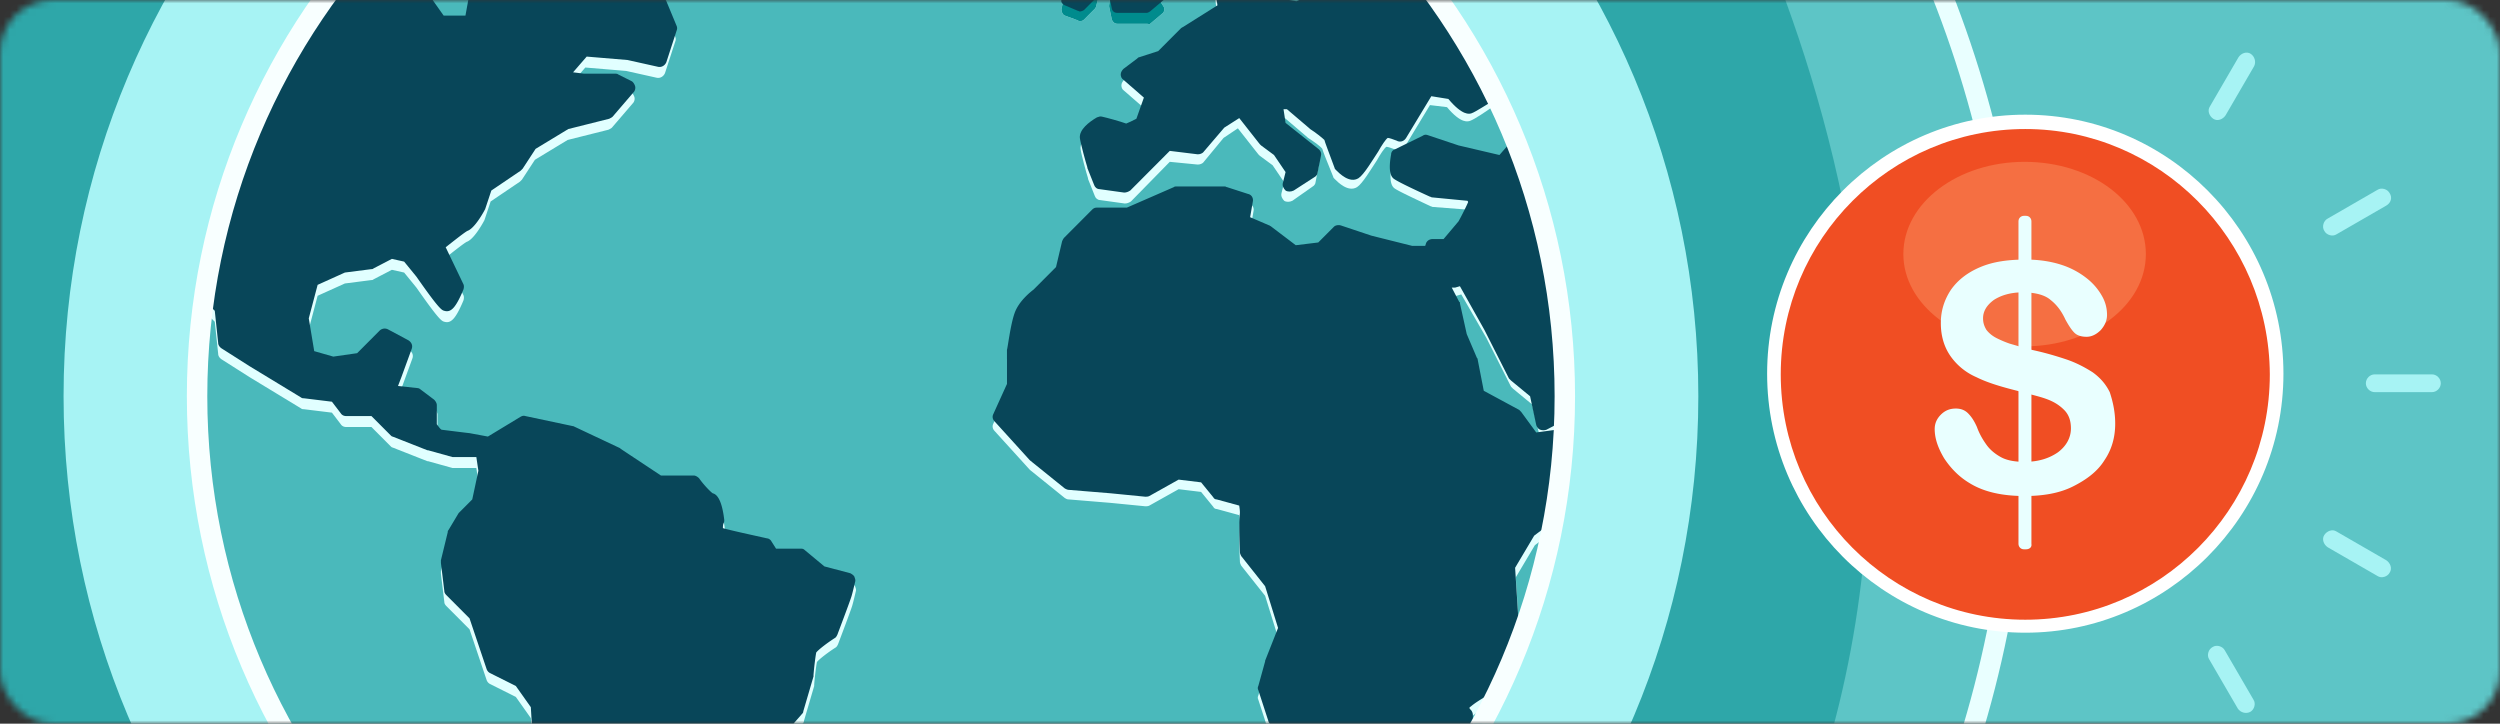 <svg xmlns="http://www.w3.org/2000/svg" xmlns:xlink="http://www.w3.org/1999/xlink" width="380" height="110" viewBox="0 0 380 110">
    <rect x="0" y="0" width="380" height="110" fill="#333333" stroke="none"/>
    <defs>
        <rect id="a" width="380" height="110" rx="8"/>
    </defs>
    <g fill="none" fill-rule="evenodd">
        <mask id="b" fill="#fff">
            <use xlink:href="#a"/>
        </mask>
        <g mask="url(#b)">
            <path fill="#5DC5C6" d="M-.829 0h379.555C383.276 0 387 3.764 387 8.364v98.272c0 4.6-3.723 8.364-8.274 8.364H2.274C-2.276 115-6 111.236-6 106.636V5.227C-6 2.3-3.725 0-.829 0"/>
            <path fill="#008B8D" d="M271.375 0H-.829C-3.725 0-6 2.3-6 5.227v104.546C-6 112.7-3.725 115-.829 115h278.203c13.134-43.7 4.757-85.518-5.999-115" opacity=".5"/>
            <g>
                <path fill="#E9FFFF" fill-rule="nonzero" d="M135.146 234.95c-23.399 0-46.073-4.57-67.505-13.608-20.603-8.726-39.24-21.191-55.08-37.084-15.945-15.893-28.473-34.384-37.17-55.055-9.007-21.295-13.666-44.044-13.666-67.416 0-23.373 4.555-46.018 13.666-67.417 8.697-20.567 21.225-39.161 37.17-55.055 15.944-15.893 34.477-28.358 55.08-37.084 21.329-9.037 44.106-13.608 67.505-13.608 23.4 0 46.074 4.57 67.506 13.608 20.603 8.726 39.24 21.191 55.08 37.084C273.677-44.79 286.205-26.3 294.902-5.63c9.007 21.295 13.666 44.044 13.666 67.417 0 23.372-4.555 46.017-13.666 67.416-8.697 20.568-21.225 39.162-37.17 55.055-15.944 15.893-34.477 28.358-55.08 37.084-21.329 9.037-44.003 13.608-67.506 13.608m0-343.21c-93.906 0-170.315 76.245-170.315 170.047 0 93.8 76.409 170.047 170.315 170.047 93.907 0 170.316-76.246 170.316-170.047.104-93.698-76.305-170.047-170.316-170.047"/>
                <path fill="#F04E23" d="M345.944 55.97c0 21.19-17.083 38.33-38.204 38.33-21.121 0-38.205-17.14-38.205-38.33 0-21.192 17.084-38.331 38.205-38.331s38.204 17.14 38.204 38.33"/>
                <path fill="#FFF" fill-rule="nonzero" d="M307.843 96.17c-21.638 0-39.24-17.66-39.24-39.37 0-21.71 17.602-39.369 39.24-39.369 21.64 0 39.24 17.66 39.24 39.37 0 21.71-17.704 39.369-39.24 39.369m0-76.558c-20.5 0-37.169 16.725-37.169 37.292 0 20.568 16.67 37.292 37.17 37.292s37.169-16.724 37.169-37.292c-.104-20.567-16.773-37.292-37.17-37.292"/>
                <path fill="#F56F42" d="M326.17 38.622c0 7.79-8.284 14.023-18.43 14.023-10.147 0-18.43-6.336-18.43-14.023 0-7.79 8.283-14.023 18.43-14.023 10.25 0 18.43 6.232 18.43 14.023"/>
                <path fill="#E9FFFF" d="M321.51 64.383c0 2.078-.518 3.948-1.656 5.61-1.036 1.662-2.692 2.908-4.763 3.947-2.07 1.039-4.556 1.454-7.351 1.454-3.417 0-6.212-.623-8.386-1.973-1.553-.935-2.796-2.182-3.831-3.74-.932-1.558-1.45-3.012-1.45-4.467 0-.83.31-1.558.932-2.18.621-.624 1.346-.936 2.278-.936.725 0 1.346.208 1.863.727.518.52.932 1.143 1.346 2.078.415 1.143.932 1.974 1.45 2.7.518.728 1.242 1.351 2.174 1.87.932.52 2.174.728 3.624.728 2.07 0 3.727-.52 5.073-1.455 1.243-.935 1.967-2.181 1.967-3.635 0-1.143-.31-2.078-1.035-2.805-.725-.727-1.553-1.247-2.692-1.662-1.139-.416-2.588-.727-4.452-1.247-2.485-.623-4.556-1.246-6.212-2.077a9.324 9.324 0 0 1-3.934-3.22c-.932-1.35-1.45-3.013-1.45-4.986 0-1.87.518-3.532 1.553-5.09 1.035-1.455 2.485-2.597 4.452-3.428s4.245-1.143 6.937-1.143c2.07 0 3.934.312 5.487.831a12.221 12.221 0 0 1 3.831 2.078 9.054 9.054 0 0 1 2.278 2.7c.518.935.725 1.87.725 2.805 0 .831-.31 1.558-.932 2.285-.621.624-1.346 1.04-2.174 1.04-.829 0-1.45-.209-1.864-.624-.414-.416-.828-1.039-1.346-1.974-.621-1.35-1.346-2.285-2.278-3.012-.828-.727-2.278-1.143-4.245-1.143-1.76 0-3.21.416-4.348 1.143-1.14.83-1.657 1.766-1.657 2.804 0 .728.207 1.247.518 1.766.414.52.932.935 1.553 1.247a15.9 15.9 0 0 0 1.967.83c.725.209 1.76.52 3.313.936 1.967.415 3.728.935 5.28 1.454 1.554.52 2.9 1.247 4.038 1.974 1.14.83 1.968 1.766 2.589 3.012.517 1.558.828 3.116.828 4.778"/>
                <path fill="#E9FFFF" d="M307.947 83.497h-.31c-.518 0-.829-.416-.829-.831v-49.03c0-.52.414-.831.828-.831h.311c.518 0 .828.415.828.83v49.03c.104.52-.31.832-.828.832"/>
                <path fill="#A7F3F4" d="M258.146 60.228c0 68.871-55.598 124.653-124.242 124.653S9.662 129.099 9.662 60.228c0-68.87 55.598-124.652 124.242-124.652S258.146-8.538 258.146 60.228"/>
                <path fill="#4AB9BB" d="M237.854 60.228c0 57.548-46.488 104.293-103.95 104.293-57.359 0-103.95-46.64-103.95-104.293 0-57.548 46.591-104.188 103.95-104.188s103.95 46.64 103.95 104.188"/>
                <path fill="#E1FFFF" d="M231.33 64.176l-.31-.312-5.384-2.908-.931-4.779c0-.104 0-.104-.104-.208l-1.553-3.635-1.035-4.675c0-.104 0-.208-.104-.208l-1.967-3.947.518-3.428c0-.311 0-.623-.207-.83-.208-.209-.518-.416-.829-.416h-4.659l-6.212-1.558-4.66-1.559c-.413-.104-.827 0-1.034.208l-2.382 2.39-3.416.415-3.831-2.909c-.104 0-.104-.104-.207-.104l-2.9-1.246.415-2.39c.103-.519-.207-1.038-.725-1.142l-3.21-1.039c-.103 0-.207-.104-.31-.104h-7.351c-.104 0-.31 0-.414.104l-7.144 3.117h-4.556c-.31 0-.517.103-.724.311l-4.245 4.26c-.104.103-.207.31-.311.519l-1.035 3.947-3.417 3.428c-.414.311-2.278 1.766-2.899 3.636-.621 1.765-1.035 5.297-1.139 5.505v5.194l-2.07 4.57c-.208.416-.104.831.206 1.143l5.28 5.817.104.104 5.28 4.26c.208.103.311.207.622.207l6.315.52 5.28.519c.208 0 .415 0 .622-.104l4.452-2.493 3.417.415 1.863 2.285a.57.57 0 0 0 .518.312l3.417.935c0 .104.103.52.103 1.143-.207 1.87 0 5.817 0 5.92 0 .208.104.416.207.624l3.624 4.57 1.967 6.337-1.967 4.986v.104l-1.035 3.74a.664.664 0 0 0 0 .623l1.553 4.778c0 .104.103.208.207.312l3.002 4.051 1.036 5.61c0 .207.103.415.31.519 1.036 1.039 2.278 2.389 2.382 2.804.207.624.828 3.22 1.035 4.156 0 .103 0 .103.103.207.311.727 1.243 1.87 2.9 2.182.206 0 .62.104.931.104 1.967 0 5.28-.52 5.695-.624.207 0 .31-.104.414-.207l1.45-1.04a107.449 107.449 0 0 0 11.699-16.204v-2.7c0-.312-.104-.624-.31-.832-.104-.104-.208-.208-.208-.311 0 0 0-.104.207-.208.828-.727 2.9-1.87 3.831-2.39a103.27 103.27 0 0 0 3.727-8.413c-.103-.624-.207-1.455-.31-2.286l-.518-8.102 2.899-4.882 3.003-2.286c.931-4.57 1.553-9.245 1.76-14.023l-4.038.727-2.692-3.116zM174.283 3.615h-4.452c-.414 0-.725-.311-.828-.623l-.415-1.974V.811l.415-3.013-1.14-2.181c-.103-.208-.103-.416-.103-.623l.828-2.805s0-.104.104-.104l1.242-2.39c.104-.207.31-.31.518-.415.207-.104.414 0 .621.104l1.967 1.247c.311.207.518.623.311 1.038l-1.035 2.286 1.656 1.662c.104.104.104.104.104.208l1.553 3.22 1.242 1.973c.207.312.104.831-.207 1.04l-1.967 1.661c-.104-.104-.31-.104-.414-.104M164.136 3.2c-.103 0-.207 0-.31-.104l-1.967-.727c-.311-.104-.518-.52-.518-.935l.828-4.051c0-.104.104-.208.207-.312l1.657-1.974c.103-.207.31-.311.621-.311.207 0 .414.104.621.208l1.967 1.973c.207.208.311.52.207.727l-.828 3.22c0 .104-.103.312-.207.416l-1.656 1.662c-.207.208-.415.208-.622.208M88.97 151.12l-1.036-2.077c0-.103-.103-.207-.207-.311.31-.208.621-.312.725-.416.31-.104.828-.311 2.174-3.22.104-.104.104-.312.104-.415v-3.22h2.07c.311 0 .622-.105.829-.416.207-.208.31-.52.207-.831l-.207-1.454c.207.103.517 0 .725-.104l4.762-2.078c.207-.104.414-.208.518-.415l1.553-2.597c.103-.208.207-.52.103-.727l-.207-1.143 1.657.312c.414.103.828-.104 1.035-.52l1.553-2.597c.104-.104.104-.208.104-.311l.414-1.662 3.83-2.39c.104-.104.311-.207.311-.415l2.071-3.74c.104-.207.104-.311.104-.52v-2.077l2.692-1.766 3.106-1.558c.103-.104.207-.104.31-.207l3.727-4.26c.104-.103.208-.207.208-.415l1.553-5.298v-.207c.103-1.35.31-2.909.414-3.428.31-.416 1.656-1.455 2.795-2.182.207-.104.31-.311.414-.52.31-.83 1.967-5.193 2.175-5.92.207-.727.517-2.078.517-2.078.104-.311 0-.52-.103-.83-.104-.209-.414-.416-.622-.52l-3.934-1.039-3.002-2.493c-.207-.208-.415-.208-.725-.208h-3.624l-.725-1.142c-.103-.208-.414-.416-.62-.416-1.864-.415-5.695-1.246-6.73-1.558 0-.104 0-.52.103-.727.103-.208.103-.312.103-.52-.414-3.531-1.346-3.947-1.76-4.05-.31-.209-1.346-1.247-2.07-2.286-.207-.208-.518-.416-.829-.416h-4.97l-6.108-4.05-.103-.105-6.834-3.22c-.103 0-.103-.104-.207-.104l-7.35-1.558c-.311-.104-.519 0-.726.104l-4.97 3.012-2.795-.519c-.103 0-3.416-.415-4.245-.52-.207-.103-.414-.415-.724-.83v-2.909c0-.312-.208-.623-.415-.83l-2.07-1.56a.79.79 0 0 0-.518-.207l-2.899-.311.518-1.35 1.553-4.26c.207-.52 0-1.039-.518-1.35l-3.21-1.558a1.098 1.098 0 0 0-1.242.207l-3.417 3.428-3.623.416-2.9-.831-.828-4.779 1.346-5.09 4.142-1.87 4.038-.519c.103 0 .207 0 .31-.104l2.796-1.454 1.863.416 1.864 2.285c3.417 4.882 3.83 5.09 4.245 5.194 1.035.311 1.76-.52 2.899-3.22.103-.312.103-.624 0-.831l-2.796-5.61c1.45-1.142 2.9-2.285 3.314-2.493.62-.208 1.553-1.246 2.588-3.116 0-.104.103-.104.103-.208l.932-2.805 4.452-3.012.31-.312 1.968-3.012 4.97-3.013 6.212-1.558c.207-.104.414-.207.518-.311l3.21-3.74c.206-.208.31-.623.206-.935-.103-.311-.31-.623-.517-.727l-2.071-1.039c-.104-.104-.31-.104-.518-.104H88.66l-1.76-.207 2.07-2.39 6.213.52 4.659 1.039c.518.103 1.035-.208 1.242-.728l1.553-4.778a.89.89 0 0 0 0-.727l-1.553-3.74a1.433 1.433 0 0 0-.31-.415l-3.624-2.597-3.106-3.636-4.245-4.778c-.207-.208-.518-.416-.828-.312-.31 0-.622.104-.829.416l-1.45 1.87-1.76-1.455-3.623-3.22c-.103-.104-.207-.208-.31-.208-5.28-1.766-6.11-1.662-6.316-1.662-.518.104-1.657.312-1.45 4.779v.207l1.45 5.194-2.485 1.662c-.207.208-.414.416-.414.727l-1.036 5.506h-3.313L65.157.707 63.086-2.93c-.104-.208-.414-.415-.621-.52l-6.316-1.557-2.588-.832C41.447 8.913 33.37 27.092 30.783 47.036l1.863 1.87.518 4.882c0 .312.207.623.518.831l4.245 2.7 7.868 4.78c.104.103.311.103.415.103l4.245.52 1.346 1.765c.207.312.517.416.828.416h3.83l2.9 2.908c.103.104.207.208.31.208l5.28 2.078h.104l3.727 1.038h3.624l.31 2.078-.931 4.259-1.864 1.87-.207.208-1.553 2.7c-.103.104-.103.208-.103.312l-1.036 4.259v.415l.518 4.26c0 .207.103.415.31.623l3.52 3.532 2.59 7.686c.103.312.31.52.517.624l3.934 1.973 2.278 3.22.518 6.96-1.553 5.09c0 .104-.104.312 0 .416l.517 5.713-.517 5.506-2.589 5.609c-.103.104-.103.312-.103.415v4.571l-.932 3.428a104.884 104.884 0 0 0 11.906 6.96l.932-1.662c.207-.312.207-.727.104-1.04"/>
                <path fill="#E1FFFF" d="M230.606 21.794l-2.588 3.012-6.212-1.35-4.66-1.558c-.31-.104-.517-.104-.828.104l-4.245 2.181a.781.781 0 0 0-.517.727c-.518 2.805.103 3.428.31 3.636.31.311 2.278 1.246 5.591 2.805.104 0 .207.103.31.103l5.385.416a.322.322 0 0 1 .103.208c-.207.52-.932 1.973-1.45 2.908l-2.277 2.701h-1.657c-.517 0-.932.312-1.035.727l-1.035 3.74c-.104.52.103 1.039.62 1.246l4.246 1.558a.882.882 0 0 0 .724 0l.725-.207 3.831 6.648 3.727 7.375.31.312 2.9 2.389 1.035 4.363c.104.311.31.623.621.727.311.104.622.104.932 0l2.485-1.35c.104-1.663.104-3.428.104-5.09-.104-13.608-2.692-26.49-7.455-38.331"/>
                <path fill="#E1FFFF" d="M184.222-16.433l-.31.312-3.106 5.817c-.208.415-.104.935.207 1.35l3.727 3.116c.31.208.725.312 1.035.208l4.452-1.87 1.657 2.494 1.553 3.116c.207.52.828.727 1.346.52l5.798-2.182c.414-.104.621-.52.725-.935l.517-5.194.829-2.597 1.863-.623 2.07 3.636-.724 3.947c-.828 0-1.76.104-2.278.52-.31.31-.517.726-.517 1.142 0 .52-.207 1.87-.414 2.908l-5.488 2.39-5.59-.935-2.9-4.363c-.207-.312-.414-.416-.828-.416-.31 0-.621.104-.828.312l-2.071 2.181c-.207.208-.31.52-.31.935l.414 3.013-5.177 3.324c-.104 0-.104.104-.207.104l-3.52 3.532-2.9 1.038c-.103 0-.207.104-.31.208l-2.07 1.558c-.208.208-.415.52-.415.831 0 .312.104.624.414.831l3.106 2.701-1.139 3.22c-.62.312-1.242.624-1.553.727-.828-.311-3.106-.83-3.623-1.038-.311-.104-.518 0-.829.104-1.242.727-2.692 1.87-2.588 3.116.103.83.932 3.843 1.139 4.467v.103l1.035 2.597c.104.312.414.624.828.624l3.728.519c.31 0 .62-.104.932-.312l5.901-6.024 4.245.415c.31 0 .725-.104.932-.415l3.002-3.636 2.175-1.454 3.106 3.947.207.208 1.967 1.454 1.76 2.597-.414 1.662c-.104.415.103.83.414 1.143.31.207.828.207 1.242 0l3.106-2.182c.208-.104.415-.415.415-.623l.517-2.701c.104-.415-.103-.831-.414-1.039l-4.97-3.947-.31-2.078h.518l3.416 2.909.104.104c.828.52 1.863 1.246 2.174 1.662.103.415.518 1.454 1.657 4.259 0 .104.103.208.207.311.517.52 2.07 2.078 3.416 1.247.829-.52 2.174-2.805 3.003-4.051.517-.935 1.139-1.87 1.45-2.078.206 0 .828.208 1.345.416.518.311 1.14.104 1.45-.416l3.83-6.336 2.589.311c2.174 2.597 3.21 2.182 3.52 2.078.621-.208 2.485-1.454 3.624-2.285l1.967 2.389.932 1.558c-7.558-18.075-20.086-33.552-35.823-44.771l-2.071 2.285-7.869 6.025z"/>
                <path fill="#008B8D" d="M174.283 3.615h-4.452c-.414 0-.725-.311-.828-.623l-.415-1.974V.811l.415-3.013-1.14-2.181c-.103-.208-.103-.416-.103-.623l.828-2.805s0-.104.104-.104l1.242-2.39c.104-.207.31-.31.518-.415.207-.104.414 0 .621.104l1.967 1.247c.311.207.518.623.311 1.038l-1.035 2.286 1.656 1.662c.104.104.104.104.104.208l1.553 3.22 1.242 1.973c.207.312.104.831-.207 1.04l-1.967 1.661c-.104-.104-.31-.104-.414-.104M164.136 3.2c-.103 0-.207 0-.31-.104l-1.967-.727c-.311-.104-.518-.52-.518-.935l.828-4.051c0-.104.104-.208.207-.312l1.657-1.974c.103-.207.31-.311.621-.311.207 0 .414.104.621.208l1.967 1.973c.207.208.311.52.207.727l-.828 3.22c0 .104-.103.312-.207.416l-1.656 1.662c-.207.208-.415.208-.622.208"/>
                <path fill="#084659" d="M233.505 65.734l-2.278-3.116-.31-.312-5.384-2.909-.932-4.778c0-.104 0-.104-.104-.208l-1.553-3.635-1.035-4.675c0-.104 0-.208-.103-.208l-1.14-2.181h.518l.725-.208 3.727 6.648 3.728 7.376.31.311 2.9 2.39.931 4.362c.104.312.31.623.621.727.31.104.621.104.932 0l2.588-1.35c0-1.143.104-2.285.104-3.532 0-13.92-2.692-27.216-7.662-39.37l-2.174 2.494-6.212-1.455-4.66-1.558c-.31-.104-.517-.104-.827.104l-4.245 2.078a.781.781 0 0 0-.518.727c-.518 2.805.104 3.428.31 3.636.311.311 2.175 1.246 5.592 2.804.103 0 .207.104.31.104l5.384.52c.104.103.104.207.104.207-.208.52-.932 1.974-1.45 2.909l-2.278 2.7h-1.656c-.518 0-.932.312-1.036.728l-.103.311h-1.967l-6.213-1.558-4.659-1.558c-.414-.104-.828 0-1.035.208l-2.381 2.389-3.417.416-3.83-2.909c-.104 0-.104-.104-.208-.104l-2.899-1.246.414-2.39c.104-.519-.207-1.038-.724-1.142l-3.21-1.039c-.104 0-.207-.104-.31-.104h-7.352c-.103 0-.31 0-.414.104l-7.144 3.116h-4.555c-.31 0-.518.104-.725.312l-4.245 4.259c-.103.104-.207.312-.31.52l-.932 3.947-3.417 3.428c-.414.311-2.278 1.765-2.899 3.635-.621 1.766-1.035 5.298-1.139 5.506v5.194l-2.07 4.57c-.208.416-.104.831.206 1.143l5.28 5.817.104.104 5.28 4.259c.208.104.415.208.622.208l6.315.519 5.28.52c.208 0 .415 0 .622-.105l4.452-2.493 3.417.416 1.863 2.285a.57.57 0 0 0 .518.312l3.417.935c0 .104.103.52.103 1.142-.207 1.87 0 5.818 0 5.921 0 .208.104.416.207.624l3.624 4.57 1.967 6.337-1.967 4.986v.104l-1.035 3.74a.664.664 0 0 0 0 .623l1.553 4.778c0 .104.103.208.207.312l3.002 4.05 1.036 5.61c0 .208.103.416.31.52 1.036 1.038 2.174 2.389 2.382 2.804.207.623.828 3.22 1.035 4.155 0 .104 0 .104.103.208.311.727 1.243 1.87 2.9 2.181.206 0 .62.104.931.104 1.967 0 5.28-.519 5.695-.623.207 0 .31-.104.414-.208l4.762-3.531a84.981 84.981 0 0 0 3.624-4.883l1.864-3.012 1.656-2.39c.415-.623.725-1.246 1.14-1.87v-4.362c0-.312-.104-.623-.311-.831-.104-.104-.207-.208-.207-.312 0 0 0-.103.207-.207.931-.831 3.21-2.078 4.038-2.493.207-.104.517-.312.828-.416a75.05 75.05 0 0 0 2.795-6.648c-.103-.935-.207-2.078-.414-3.428l-.518-8.102 2.9-4.883 3.313-2.493c.828-4.466 1.346-9.14 1.553-13.815l-4.556.623z"/>
                <path fill="#084659" d="M184.43-18.095l-.311.312-3.21 5.817c-.207.415-.103.935.207 1.35l3.727 3.22c.311.208.725.312 1.036.208l4.452-1.766 1.553 2.39 1.553 3.116c.207.52.828.727 1.346.52l5.798-2.078c.414-.104.621-.52.725-.935l.517-5.194.829-2.597 1.863-.623 2.07 3.635-.827 3.948c-.829 0-1.76.103-2.278.519-.31.312-.518.727-.518 1.143 0 .519-.207 1.87-.414 2.908l-5.487 2.39-5.591-.936-2.9-4.362c-.206-.312-.413-.416-.724-.416-.31 0-.621.104-.828.312l-2.071 2.077c-.207.208-.31.52-.31.935l.414 3.013-5.28 3.324c-.104 0-.104.104-.208.104l-3.52 3.531-2.9.935c-.103 0-.206.104-.31.208l-2.07 1.558c-.207.208-.415.52-.415.831 0 .312.104.623.415.831l3.106 2.701-1.14 3.22c-.62.312-1.242.624-1.552.727-.829-.311-3.106-.935-3.624-1.038-.31-.104-.518 0-.828.103-1.243.728-2.692 1.87-2.589 3.117.104.83.932 3.843 1.14 4.467v.103l1.035 2.597c.103.312.414.624.828.624l3.727.519c.31 0 .621-.104.932-.312l6.005-6.025 4.245.52c.31 0 .725-.104.932-.416l3.106-3.635 2.278-1.455 3.106 3.948.207.207 1.967 1.455 1.76 2.597-.414 1.662c-.104.415.103.83.414 1.142.31.208.828.208 1.242 0l3.21-2.077c.207-.104.414-.416.414-.623l.518-2.597c.103-.416-.104-.831-.414-1.04l-4.97-3.946-.31-2.078h.517l3.417 2.909.103.103c.829.52 1.864 1.35 2.175 1.662.103.416.517 1.455 1.553 4.26 0 .103.103.207.207.311.517.52 2.07 2.078 3.416 1.247.829-.52 2.175-2.805 3.003-4.052.518-.935 1.139-1.87 1.45-2.077.206 0 .828.208 1.345.415.518.312 1.14.104 1.45-.415l3.83-6.337 2.589.416c2.174 2.597 3.21 2.285 3.52 2.181.621-.208 2.485-1.454 3.727-2.181l.932 1.039c-7.765-16.517-19.775-30.748-34.58-41.136l-1.14 1.35-8.179 5.61z"/>
                <path fill="#084659" d="M169.003-3.864l-.415 3.013v.207l.415 1.974c.103.416.414.623.828.623h4.452c.207 0 .31-.104.518-.207l1.967-1.663c.31-.207.414-.727.207-1.038l-1.243-1.974-1.553-3.22c0-.104-.103-.104-.103-.208l-1.657-1.662 1.036-2.285c.207-.416 0-.831-.311-1.039l-1.967-1.247c-.207-.103-.414-.103-.621-.103-.208.103-.415.207-.518.415l-1.243 2.39s0 .103-.103.103l-.828 2.805c-.104.208 0 .415.103.623l1.036 2.493zM161.859.81l1.967.832c.103 0 .207.104.31.104.207 0 .415-.104.622-.208l1.656-1.662c.104-.104.207-.208.207-.416l.828-3.22c.104-.312 0-.52-.207-.727l-1.967-1.974c-.207-.208-.414-.208-.621-.208-.207 0-.414.104-.621.312l-1.657 1.974c-.103.104-.103.208-.207.311l-.828 4.052c-.104.311.103.623.518.83M88.97 149.563l-1.036-2.078c0-.104-.103-.208-.207-.311.31-.208.621-.312.725-.416.31-.104.828-.312 2.174-3.22.104-.104.104-.312.104-.416v-3.22h2.07c.311 0 .622-.104.829-.415.207-.208.31-.52.207-.831l-.31-1.35c.206.103.517 0 .724-.105l4.763-2.077c.207-.104.414-.208.517-.416l1.553-2.597c.104-.207.207-.519.104-.727l-.207-1.142 1.656.311c.415.104.829-.104 1.036-.52l1.553-2.596c.103-.104.103-.208.103-.312l.414-1.662 3.831-2.389c.104-.104.31-.208.31-.415l2.072-3.74c.103-.208.103-.312.103-.52v-2.077l2.692-1.766 3.106-1.558c.104-.104.207-.104.31-.208l3.728-4.259c.103-.104.207-.207.207-.415l1.553-5.298v-.208c.104-1.35.31-2.908.414-3.428.31-.415 1.657-1.454 2.796-2.181.207-.104.31-.312.414-.52.31-.83 1.967-5.193 2.174-5.92.207-.728.518-2.078.518-2.078.103-.312 0-.52-.104-.831-.103-.208-.414-.416-.621-.52l-3.934-1.038-3.003-2.493c-.207-.208-.414-.208-.725-.208h-3.623l-.725-1.143c-.104-.207-.414-.415-.621-.415-1.864-.416-5.695-1.247-6.73-1.558 0-.208 0-.52.103-.727.104-.208.104-.312.104-.52-.414-3.532-1.346-3.947-1.76-4.051-.31-.208-1.346-1.247-2.07-2.285-.208-.208-.519-.416-.83-.416h-4.969l-6.108-4.051-.104-.104-6.833-3.22c-.104 0-.104-.104-.207-.104l-7.351-1.558c-.311-.104-.518 0-.725.104l-4.97 3.012-2.795-.52c-.104 0-3.417-.415-4.245-.519-.207-.104-.414-.415-.725-.83v-2.91c0-.31-.207-.622-.414-.83l-2.07-1.558a.79.79 0 0 0-.519-.208l-2.899-.312.518-1.35 1.553-4.26c.207-.519 0-1.038-.517-1.35l-3.107-1.662a1.098 1.098 0 0 0-1.242.208l-3.417 3.428-3.623.52-2.9-.832-.828-4.986 1.346-5.09 4.142-1.87 4.038-.519c.103 0 .207 0 .31-.104l2.796-1.454 1.863.416 1.864 2.285c3.417 4.882 3.83 5.09 4.245 5.194 1.035.311 1.76-.52 2.899-3.22.103-.312.103-.624 0-.831l-2.692-5.61c1.45-1.142 2.899-2.285 3.313-2.493.621-.208 1.553-1.246 2.588-3.116 0-.104.104-.104.104-.208l.932-2.805 4.452-3.012.31-.312 1.968-3.012 4.97-3.013 6.211-1.558c.208-.104.415-.208.518-.311l3.21-3.74c.207-.208.31-.623.207-.935-.104-.311-.31-.623-.518-.727l-2.07-1.039c-.104-.104-.311-.104-.518-.104h-4.66l-1.656-.207 2.07-2.39 6.213.52 4.659 1.039c.518.103 1.035-.208 1.242-.728l1.553-4.778a.89.89 0 0 0 0-.727L101.29.187c-.103-.207-.207-.311-.31-.415l-3.624-2.597-3.106-3.636-4.245-4.778c-.207-.208-.518-.416-.828-.312-.31 0-.621.104-.829.416L86.9-9.265l-1.76-1.455-3.727-3.22c-.104-.104-.207-.208-.311-.208-5.28-1.766-6.109-1.662-6.316-1.662-.517.104-1.656.312-1.45 4.779v.207l1.347 5.09-2.485 1.662c-.207.208-.414.416-.414.728l-1.036 5.713h-3.313l-2.277-3.22-2.071-3.636c-.104-.312-.414-.52-.621-.52l-6.316-1.558-1.553-.519C42.172 7.563 33.786 25.637 30.99 45.582l1.656 1.662.518 4.882c0 .312.207.623.518.831l4.245 2.7 7.868 4.78c.104.103.311.103.415.103l4.245.52 1.346 1.765c.207.312.517.416.828.416h3.83l2.9 2.908c.103.104.207.208.31.208l5.28 2.078h.104l3.727 1.038h3.624l.31 2.078-.931 4.363-1.864 1.87-.207.207-1.553 2.597c-.103.104-.103.208-.103.312l-1.036 4.259v.415l.518 4.26c0 .207.103.415.31.623l3.52 3.531 2.59 7.687c.103.312.31.52.517.624l3.934 1.973 2.278 3.22.414 6.96-1.553 5.09c0 .104-.104.312 0 .416l.518 5.713-.518 5.506-2.588 5.609c-.104.104-.104.312-.104.415v4.571l-1.242 4.674a117.38 117.38 0 0 0 11.596 6.856l1.656-2.908c.207-.208.207-.52.104-.831"/>
                <path fill="#F8FFFF" fill-rule="nonzero" d="M133.904 166.08c-58.187 0-105.502-47.473-105.502-105.852 0-58.379 47.315-105.747 105.502-105.747S239.407 1.953 239.407 60.228 192.09 166.08 133.904 166.08m0-208.481c-56.427 0-102.396 46.017-102.396 102.63 0 56.613 45.97 102.735 102.396 102.735 56.427 0 102.397-46.122 102.397-102.735s-45.97-102.63-102.397-102.63"/>
                <path fill="#A7F3F4" d="M369.654 59.605h-8.697c-.725 0-1.346-.623-1.346-1.35 0-.727.621-1.35 1.346-1.35h8.697c.725 0 1.346.623 1.346 1.35 0 .727-.621 1.35-1.346 1.35M361.371 87.548l-7.558-4.363c-.621-.415-.932-1.246-.518-1.87.415-.623 1.243-.934 1.864-.519l7.558 4.363c.621.415.932 1.246.518 1.87-.31.623-1.243.935-1.864.52M362.717 31.247l-7.558 4.362c-.621.416-1.553.104-1.864-.519-.414-.623-.103-1.558.518-1.87l7.558-4.363c.621-.415 1.553-.103 1.864.52.414.623.207 1.454-.518 1.87M342.631 10.056l-4.348 7.479c-.414.623-1.243.935-1.864.52-.621-.416-.932-1.247-.517-1.87l4.348-7.48c.414-.623 1.242-.935 1.864-.52.62.416.828 1.247.517 1.87M340.146 107.7l-4.348-7.479c-.414-.623-.104-1.558.518-1.87.62-.415 1.553-.104 1.863.52l4.349 7.479c.414.623.103 1.558-.518 1.87-.621.311-1.45.104-1.864-.52"/>
            </g>
        </g>
    </g>
</svg>

